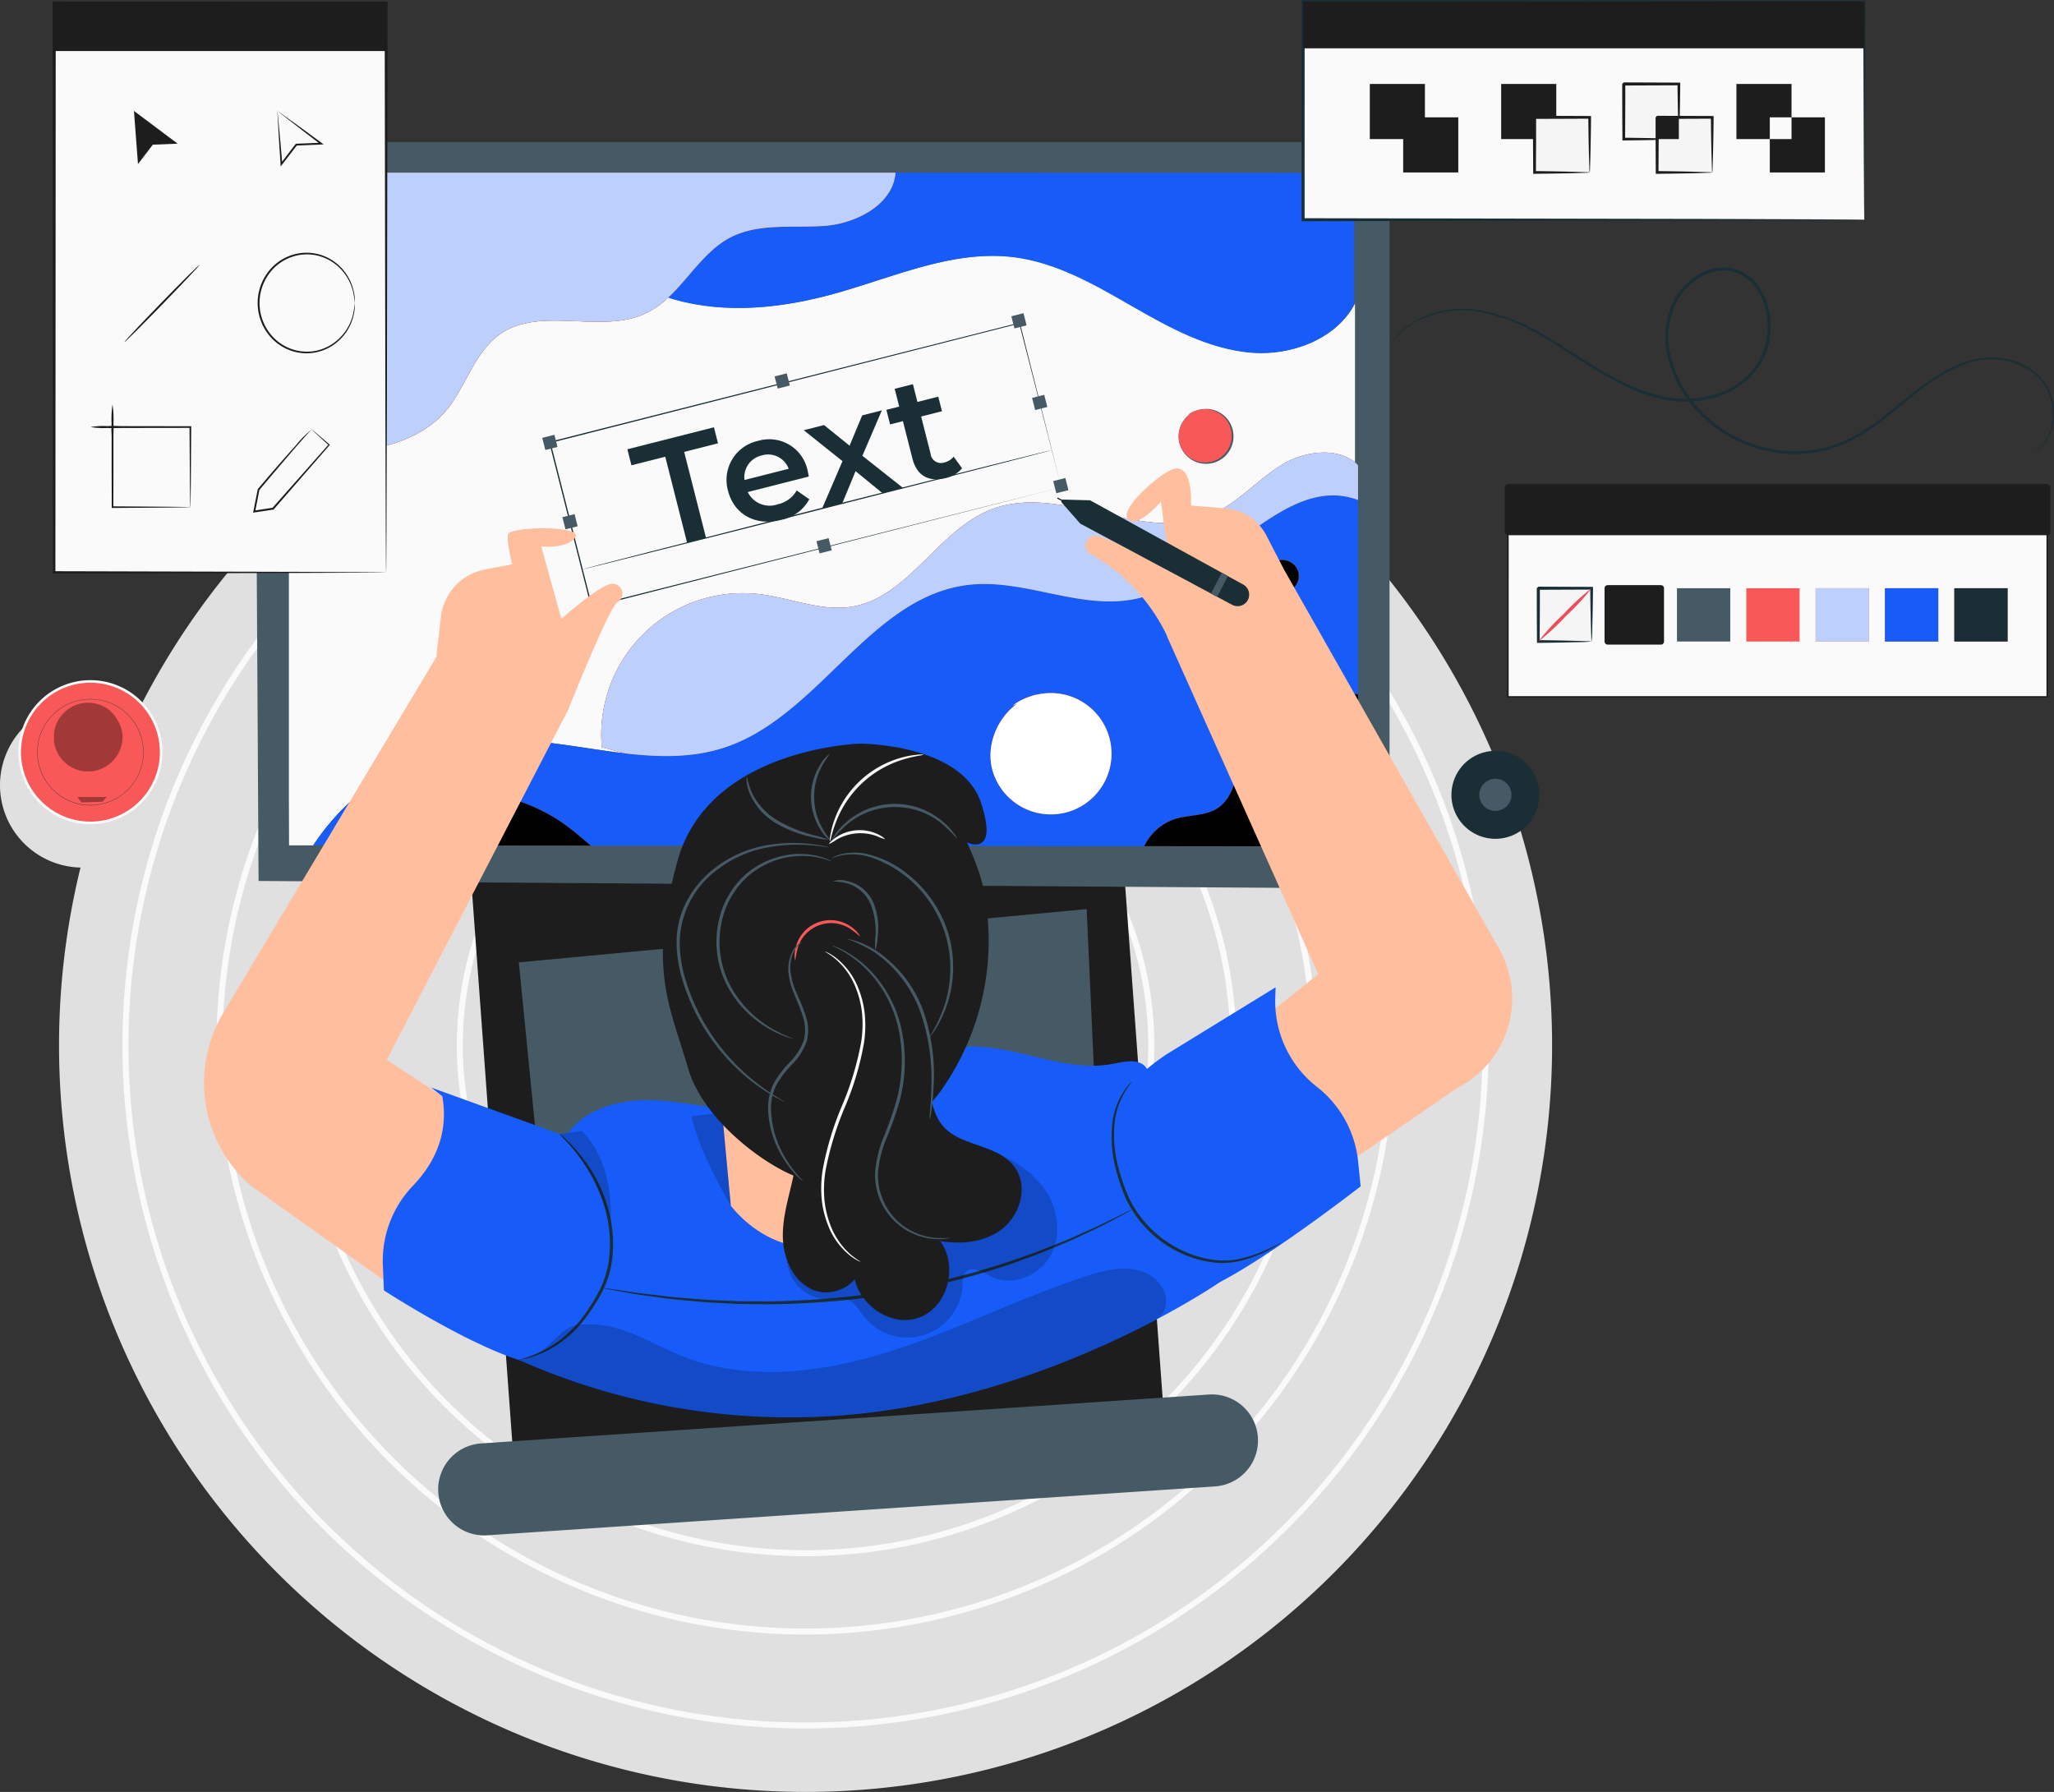 <svg id="Group_14975" data-name="Group 14975" xmlns="http://www.w3.org/2000/svg" xmlns:xlink="http://www.w3.org/1999/xlink" width="332.344" height="289.925" viewBox="0 0 332.344 289.925">
  <rect x="0" y="0" width="332.344" height="289.925" fill="#333333" stroke="none"/>
  <defs>
    <clipPath id="clip-path">
      <rect id="Rectangle_16107" data-name="Rectangle 16107" width="332.344" height="289.925" fill="none"/>
    </clipPath>
    <clipPath id="clip-path-3">
      <rect id="Rectangle_16070" data-name="Rectangle 16070" width="95.907" height="24.19" fill="none"/>
    </clipPath>
    <clipPath id="clip-path-4">
      <rect id="Rectangle_16072" data-name="Rectangle 16072" width="104.656" height="24.103" fill="none"/>
    </clipPath>
    <clipPath id="clip-path-5">
      <rect id="Rectangle_16073" data-name="Rectangle 16073" width="8.395" height="14.751" fill="none"/>
    </clipPath>
    <clipPath id="clip-path-6">
      <rect id="Rectangle_16074" data-name="Rectangle 16074" width="6.381" height="14.963" fill="none"/>
    </clipPath>
    <clipPath id="clip-path-7">
      <rect id="Rectangle_16075" data-name="Rectangle 16075" width="43.721" height="42.613" fill="none"/>
    </clipPath>
    <clipPath id="clip-path-8">
      <rect id="Rectangle_16104" data-name="Rectangle 16104" width="11.098" height="11.106" fill="none"/>
    </clipPath>
    <clipPath id="clip-path-9">
      <rect id="Rectangle_16105" data-name="Rectangle 16105" width="4.722" height="0.875" fill="none"/>
    </clipPath>
  </defs>
  <g id="Group_14974" data-name="Group 14974" clip-path="url(#clip-path)">
    <g id="Group_14973" data-name="Group 14973">
      <g id="Group_14972" data-name="Group 14972" clip-path="url(#clip-path)">
        <path id="Path_15566" data-name="Path 15566" d="M251.431,170.639A120.791,120.791,0,1,1,130.64,49.847,120.792,120.792,0,0,1,251.431,170.639" transform="translate(-0.297 -1.505)" fill="#e0e0e0"/>
        <path id="Path_15567" data-name="Path 15567" d="M131.434,266.754a95.323,95.323,0,1,1,95.323-95.323,95.431,95.431,0,0,1-95.323,95.323m0-189.675a94.353,94.353,0,1,0,94.353,94.353,94.46,94.46,0,0,0-94.353-94.353" transform="translate(-1.09 -2.298)" fill="#fafafa"/>
        <path id="Path_15568" data-name="Path 15568" d="M130.96,281.485A110.526,110.526,0,1,1,241.486,170.959,110.652,110.652,0,0,1,130.96,281.485m0-220.083A109.556,109.556,0,1,0,240.517,170.959,109.681,109.681,0,0,0,130.96,61.4" transform="translate(-0.617 -1.825)" fill="#fafafa"/>
        <path id="Path_15569" data-name="Path 15569" d="M131.828,254.476a82.65,82.65,0,1,1,82.65-82.649,82.742,82.742,0,0,1-82.65,82.649m0-164.329a81.68,81.68,0,1,0,81.68,81.68,81.772,81.772,0,0,0-81.68-81.68" transform="translate(-1.485 -2.692)" fill="#fafafa"/>
        <path id="Path_15570" data-name="Path 15570" d="M132.231,241.929a69.7,69.7,0,1,1,69.7-69.7,69.779,69.779,0,0,1-69.7,69.7m0-138.431a68.73,68.73,0,1,0,68.73,68.73,68.808,68.808,0,0,0-68.73-68.73" transform="translate(-1.888 -3.095)" fill="#fafafa"/>
        <path id="Path_15571" data-name="Path 15571" d="M132.644,229.068a56.425,56.425,0,1,1,56.425-56.424,56.489,56.489,0,0,1-56.425,56.424m0-111.881A55.456,55.456,0,1,0,188.1,172.643a55.519,55.519,0,0,0-55.456-55.457" transform="translate(-2.301 -3.509)" fill="#fafafa"/>
        <path id="Path_15572" data-name="Path 15572" d="M133.016,217.491a44.476,44.476,0,1,1,44.475-44.476,44.527,44.527,0,0,1-44.475,44.476m0-87.983a43.507,43.507,0,1,0,43.506,43.507,43.556,43.556,0,0,0-43.506-43.507" transform="translate(-2.673 -3.881)" fill="#fafafa"/>
        <rect id="Rectangle_16061" data-name="Rectangle 16061" width="105.469" height="115.831" transform="translate(75.372 130.569) rotate(-4.184)" fill="#1d1d1e"/>
        <path id="Path_15573" data-name="Path 15573" d="M179.984,185.815l-1.545-34.15-91.876,8.619,3.506,35.478Z" transform="translate(-2.613 -4.579)" fill="#455a64"/>
        <path id="Path_15574" data-name="Path 15574" d="M198.806,247.516l-117.75,7.912a7.449,7.449,0,0,1-1-14.865l117.749-7.912a7.449,7.449,0,0,1,1,14.865" transform="translate(-2.207 -7.023)" fill="#455a64"/>
        <path id="Path_15575" data-name="Path 15575" d="M43.119,143.252l-.7-119.545H226.112v120.78Z" transform="translate(-1.281 -0.716)" fill="#455a64"/>
        <path id="Path_15576" data-name="Path 15576" d="M81.2,121.066c7.11-.37,14.341,1.3,21.442,2.122l-3.809-1.011a22.9,22.9,0,0,1,25.476-24.761c5.054.591,10.022,2.861,15.04,2.016,9.2-1.549,13.925-12.5,22.657-15.777,11.162-4.193,24.166,5.607,35.173,1.021,4.459-1.858,7.7-5.795,11.843-8.282,3.548-2.131,8.686-2.748,11.676-.3V50.41c-2.943,5.689-10.183,8.452-16.7,7.912-6.923-.573-13.22-4.039-19.232-7.495s-12.2-7.053-19.087-7.938c-9.8-1.258-19.3,3.119-28.8,5.8-8.58,2.418-17.824,3.462-26.387.984-.285-.082-.566-.191-.849-.287a14.528,14.528,0,0,1-3.574,2.539c-7.288,3.533-17.015-1.2-23.671,3.412-3.988,2.765-5.376,7.948-8.3,11.817-5.4,7.14-18.417,9.2-25.9,4.2v59.063l.026,7.643,3.92,0A37.868,37.868,0,0,1,81.2,121.066m112.523-52.68a3.926,3.926,0,0,1,1.493-.715c.072-.021.136-.059.21-.077l-.08.037a4.44,4.44,0,1,1-1.191.554Z" transform="translate(-1.455 -1.288)" fill="#fafafa"/>
        <path id="Path_15577" data-name="Path 15577" d="M222.269,77.09c-2.99-2.452-8.128-1.834-11.676.3-4.142,2.488-7.384,6.423-11.843,8.281-11.007,4.587-24.011-5.214-35.173-1.02-8.732,3.28-13.459,14.228-22.657,15.777-5.017.845-9.986-1.426-15.04-2.017A22.906,22.906,0,0,0,100.4,123.168l3.81,1.011c5.537.638,11,.755,16.254-1.022,15.152-5.123,23.4-24.414,39.291-26.249,8.809-1.017,17.607,3.884,26.349,2.394,7.093-1.207,12.74-6.351,18.6-10.526,5.761-4.1,11.514-8.009,18.055-5.61V77.55a6,6,0,0,0-.5-.461" transform="translate(-3.029 -2.279)" fill="#e8505b"/>
        <path id="Path_15578" data-name="Path 15578" d="M203.258,88.993c-5.861,4.174-11.508,9.318-18.6,10.526-8.742,1.489-17.539-3.413-26.349-2.4-15.889,1.835-24.139,21.126-39.291,26.249-5.258,1.779-10.716,1.66-16.254,1.023-7.1-.818-14.333-2.491-21.442-2.122a37.868,37.868,0,0,0-29.064,16.992l3.856,0a28.815,28.815,0,0,1,13.962-7.833,28.243,28.243,0,0,1,22.783,4.391c1.49,1.064,2.892,2.284,4.3,3.485l28.915.03c1.278-.723,2.559-1.439,3.867-2.1,5.237-2.66,11.218-4.5,16.964-3.287a14.812,14.812,0,0,1,8.856,5.42l30.961.032a8.507,8.507,0,0,1,5-4.4c2.335-.713,5.03-.443,7.026-1.848,2.326-1.637,2.76-4.819,3.709-7.5a17.256,17.256,0,0,1,18.855-10.792V83.382c-6.541-2.4-12.294,1.506-18.055,5.61m-27.366,44.174A10.216,10.216,0,0,1,162.35,127.7c-1.469-4.072.382-8.906,3.847-11.391l-.77.357a8.843,8.843,0,0,1,2.865-1.493,8.464,8.464,0,0,1,1.008-.307l-.173.08a9.761,9.761,0,0,1,6.765,18.216m34.347-35.12a2.6,2.6,0,0,1-2.541-4.542l-.263.122a2.392,2.392,0,0,1,.911-.435c.044-.013.082-.036.127-.047l-.048.022a2.615,2.615,0,0,1,1.815,4.879" transform="translate(-1.578 -2.495)" fill="#175cf9"/>
        <path id="Path_15579" data-name="Path 15579" d="M206.644,126.648c-.948,2.681-1.384,5.863-3.709,7.5-2,1.406-4.692,1.137-7.026,1.849a8.5,8.5,0,0,0-5,4.4l34.591.037V115.855a17.256,17.256,0,0,0-18.855,10.793" transform="translate(-5.764 -3.49)" fill="#e8505b"/>
        <path id="Path_15580" data-name="Path 15580" d="M70.194,132.932a28.815,28.815,0,0,0-13.962,7.833l41.047.043c-1.409-1.2-2.812-2.421-4.3-3.485a28.247,28.247,0,0,0-22.783-4.391" transform="translate(-1.698 -3.99)" fill="#e8505b"/>
        <path id="Path_15581" data-name="Path 15581" d="M149.2,135.539c-5.746-1.218-11.727.627-16.964,3.287-1.307.664-2.588,1.38-3.867,2.1l29.687.031a14.812,14.812,0,0,0-8.856-5.42" transform="translate(-3.876 -4.08)" fill="#e8505b"/>
        <path id="Path_15582" data-name="Path 15582" d="M136.709,37.449c-5.168.383-10.692-.506-15.287,1.889-4.115,2.145-6.617,6.509-9.985,9.66.283.1.563.206.849.287,8.563,2.479,17.807,1.434,26.387-.983,9.5-2.679,19.006-7.054,28.8-5.8,6.89.884,13.075,4.481,19.087,7.937s12.31,6.922,19.232,7.5c6.522.54,13.762-2.224,16.7-7.913V28.85l-74.243-.034c-.367,5.112-6.412,8.252-11.549,8.633" transform="translate(-3.364 -0.87)" fill="#175cf9"/>
        <path id="Path_15583" data-name="Path 15583" d="M196.85,74.009a4.313,4.313,0,1,0,2.975-5.6l.079-.037c-.073.017-.138.055-.208.078a3.9,3.9,0,0,0-1.493.714l.431-.2a4.5,4.5,0,0,0-1.783,5.05" transform="translate(-5.936 -2.062)" fill="#f95858"/>
        <path id="Path_15584" data-name="Path 15584" d="M172.537,115.949l.173-.08a8.463,8.463,0,0,0-1.008.307,8.826,8.826,0,0,0-2.865,1.493l.77-.358c-3.465,2.486-5.316,7.319-3.847,11.391a9.815,9.815,0,1,0,6.777-12.754" transform="translate(-4.989 -3.494)" fill="#e8505b"/>
        <path id="Path_15585" data-name="Path 15585" d="M172.537,115.949l.173-.08a8.463,8.463,0,0,0-1.008.307,8.826,8.826,0,0,0-2.865,1.493l.77-.358c-3.465,2.486-5.316,7.319-3.847,11.391a9.815,9.815,0,1,0,6.777-12.754" transform="translate(-4.989 -3.494)" fill="#fff"/>
        <path id="Path_15586" data-name="Path 15586" d="M216.1,94.6a2.759,2.759,0,0,0-2.872-1.11l.048-.023c-.045.011-.083.035-.127.048a2.385,2.385,0,0,0-.911.435l.263-.122a2.607,2.607,0,1,0,3.6.773" transform="translate(-6.379 -2.821)" fill="#e8505b"/>
        <path id="Path_15587" data-name="Path 15587" d="M74.072,66.732c2.928-3.87,4.315-9.052,8.3-11.817,6.656-4.614,16.383.121,23.672-3.411a14.533,14.533,0,0,0,3.573-2.54c3.368-3.152,5.87-7.516,9.985-9.66,4.595-2.4,10.119-1.506,15.287-1.889,5.136-.381,11.078-3.487,11.446-8.6,0-.033,0,.032,0,0H47.83l.144,41.991c.065.045.137.08.2.123,7.48,5,20.494,2.942,25.9-4.2" transform="translate(-1.444 -0.87)" fill="#e8505b"/>
        <path id="Path_15588" data-name="Path 15588" d="M222.269,77.09c-2.99-2.452-8.128-1.834-11.676.3-4.142,2.488-7.384,6.423-11.843,8.281-11.007,4.587-24.011-5.214-35.173-1.02-8.732,3.28-13.459,14.228-22.657,15.777-5.017.845-9.986-1.426-15.04-2.017A22.906,22.906,0,0,0,100.4,123.168l3.81,1.011c5.537.638,11,.755,16.254-1.022,15.152-5.123,23.4-24.414,39.291-26.249,8.809-1.017,17.607,3.884,26.349,2.394,7.093-1.207,12.74-6.351,18.6-10.526,5.761-4.1,11.514-8.009,18.055-5.61V77.55a6,6,0,0,0-.5-.461" transform="translate(-3.029 -2.279)" fill="#bdd0fb"/>
        <path id="Path_15589" data-name="Path 15589" d="M118.776,28.815H47.83l.144,41.993c.065.044.138.078.2.123,7.48,5,20.494,2.941,25.9-4.2,2.928-3.869,4.316-9.052,8.3-11.815,6.656-4.616,16.384.119,23.672-3.413a14.505,14.505,0,0,0,3.574-2.54c3.367-3.152,5.869-7.515,9.984-9.66,4.595-2.4,10.119-1.505,15.287-1.889,5.136-.38,11.079-3.486,11.446-8.6" transform="translate(-1.444 -0.87)" fill="#bdd0fb"/>
        <path id="Path_15590" data-name="Path 15590" d="M174.48,80.465c-.318-1.238-2.608-10.161-6.813-26.547l.082.048L91.767,73.3h0l.073-.122,6.744,26.564-.118-.071L174.48,80.465l-75.972,19.4-.094.024-.024-.1c-2.123-8.353-4.4-17.314-6.751-26.562l-.025-.1.1-.025h0l76-19.27.066-.016.016.066c4.125,16.406,6.371,25.34,6.682,26.58" transform="translate(-2.766 -1.625)" fill="#1a2e35"/>
        <rect id="Rectangle_16062" data-name="Rectangle 16062" width="2.03" height="2.03" transform="matrix(0.969, -0.246, 0.246, 0.969, 170.413, 77.837)" fill="#455a64"/>
        <rect id="Rectangle_16063" data-name="Rectangle 16063" width="2.03" height="2.03" transform="translate(94.486 97.41) rotate(-14.249)" fill="#455a64"/>
        <rect id="Rectangle_16064" data-name="Rectangle 16064" width="2.03" height="2.03" transform="matrix(0.969, -0.246, 0.246, 0.969, 163.639, 51.172)" fill="#455a64"/>
        <rect id="Rectangle_16065" data-name="Rectangle 16065" width="2.03" height="2.03" transform="matrix(0.969, -0.246, 0.246, 0.969, 125.333, 60.902)" fill="#455a64"/>
        <rect id="Rectangle_16066" data-name="Rectangle 16066" width="2.03" height="2.029" transform="matrix(0.969, -0.246, 0.246, 0.969, 132.106, 87.567)" fill="#455a64"/>
        <rect id="Rectangle_16067" data-name="Rectangle 16067" width="2.03" height="2.03" transform="matrix(0.969, -0.246, 0.246, 0.969, 90.998, 83.681)" fill="#455a64"/>
        <rect id="Rectangle_16068" data-name="Rectangle 16068" width="2.03" height="2.03" transform="matrix(0.969, -0.246, 0.246, 0.969, 166.994, 64.377)" fill="#455a64"/>
        <rect id="Rectangle_16069" data-name="Rectangle 16069" width="2.03" height="2.03" transform="matrix(0.969, -0.246, 0.246, 0.969, 87.738, 70.846)" fill="#455a64"/>
        <path id="Path_15591" data-name="Path 15591" d="M110.8,76.044l-5.47,1.39-.659-2.593,14.006-3.557.658,2.593-5.471,1.389,3.533,13.912-3.065.779Z" transform="translate(-3.16 -2.152)" fill="#1a2e35"/>
        <path id="Path_15592" data-name="Path 15592" d="M134.529,79.316l-9.879,2.509a3.932,3.932,0,0,0,4.846,1.981,4.646,4.646,0,0,0,3.07-2.236l2.04,1.415a6.578,6.578,0,0,1-4.547,3.339c-4.221,1.073-7.645-.944-8.6-4.694a6.459,6.459,0,0,1,4.872-8.089,6.334,6.334,0,0,1,8.019,4.89c.059.236.126.6.175.885m-10.4.558,7.145-1.815a3.536,3.536,0,0,0-4.339-2.161,3.59,3.59,0,0,0-2.806,3.975" transform="translate(-3.66 -2.213)" fill="#1a2e35"/>
        <path id="Path_15593" data-name="Path 15593" d="M146.82,81.843,142.481,78.3l-2.146,5.188-3.253.827,3.282-7.636L134.1,71.672l3.278-.833,4.135,3.342,2.041-4.91,3.184-.809-3.153,7.351L150.146,81Z" transform="translate(-4.048 -2.067)" fill="#1a2e35"/>
        <path id="Path_15594" data-name="Path 15594" d="M160.129,77.708a4.763,4.763,0,0,1-2.614,1.568c-2.758.7-4.71-.36-5.416-3.142l-1.539-6.06-2.075.528-.6-2.358,2.076-.527-.731-2.876,2.947-.749.731,2.875,3.371-.855.6,2.357-3.371.856,1.521,5.989a1.686,1.686,0,0,0,2.224,1.444,2.739,2.739,0,0,0,1.52-.938Z" transform="translate(-4.465 -1.935)" fill="#1a2e35"/>
        <path id="Path_15595" data-name="Path 15595" d="M173.118,75.09c.014.054-16.989,4.419-37.971,9.749s-38.011,9.608-38.025,9.554,16.985-4.418,37.976-9.749,38.007-9.608,38.02-9.554" transform="translate(-2.932 -2.267)" fill="#1a2e35"/>
        <path id="Path_15596" data-name="Path 15596" d="M335.737,74.811a7.256,7.256,0,0,0,1.523-1.189,7.68,7.68,0,0,0,1.88-5.086,8.7,8.7,0,0,0-.762-3.884,8.341,8.341,0,0,0-3.1-3.5,11.946,11.946,0,0,0-11.113-.565c-4.035,1.61-7.64,4.812-11.611,8.014a34.615,34.615,0,0,1-6.654,4.356,20.506,20.506,0,0,1-8.224,1.856,21.716,21.716,0,0,1-16.216-7.089,19.424,19.424,0,0,1-4.542-8.413,13.041,13.041,0,0,1,1.113-9.7,10.826,10.826,0,0,1,3.453-3.636,8.07,8.07,0,0,1,4.76-1.372,7.02,7.02,0,0,1,4.44,2.03,9.67,9.67,0,0,1,2.351,4.19,12.033,12.033,0,0,1-.977,9.107,12.715,12.715,0,0,1-6.879,5.5,16.937,16.937,0,0,1-8.4.636,27.431,27.431,0,0,1-7.516-2.608c-4.595-2.313-8.439-5.165-12.187-7.341a31.37,31.37,0,0,0-10.767-4.328,16.364,16.364,0,0,0-8.642.869,12.755,12.755,0,0,0-4.592,3.062l-.564.625c-.144.188-.267.348-.37.483-.2.26-.313.386-.313.386s.084-.145.272-.416l.352-.5.55-.645a12.573,12.573,0,0,1,4.593-3.175,16.469,16.469,0,0,1,8.76-.965,31.469,31.469,0,0,1,10.9,4.3c3.778,2.168,7.634,5,12.191,7.276a27.12,27.12,0,0,0,7.406,2.545,16.511,16.511,0,0,0,8.171-.638,12.244,12.244,0,0,0,6.615-5.3,11.549,11.549,0,0,0,.918-8.727,9.181,9.181,0,0,0-2.228-3.973,6.52,6.52,0,0,0-4.115-1.881,7.573,7.573,0,0,0-4.458,1.295,10.332,10.332,0,0,0-3.292,3.468,12.55,12.55,0,0,0-1.06,9.328,18.955,18.955,0,0,0,4.419,8.2,21.265,21.265,0,0,0,15.845,6.955,20.078,20.078,0,0,0,8.041-1.793,34.308,34.308,0,0,0,6.582-4.283c3.965-3.171,7.617-6.4,11.738-8.017,4.056-1.717,8.489-1.318,11.4.661a8.583,8.583,0,0,1,3.163,3.635,8.873,8.873,0,0,1,.738,3.991,7.708,7.708,0,0,1-2,5.15,3.733,3.733,0,0,1-.639.56,2.445,2.445,0,0,1-.514.336c-.291.156-.444.223-.444.223" transform="translate(-6.999 -1.346)" fill="#1a2e35"/>
        <path id="Path_15597" data-name="Path 15597" d="M206.644,126.648c-.948,2.681-1.384,5.863-3.709,7.5-2,1.406-4.692,1.137-7.026,1.849a8.5,8.5,0,0,0-5,4.4l34.591.037V115.855a17.256,17.256,0,0,0-18.855,10.793" transform="translate(-5.764 -3.49)"/>
        <path id="Path_15598" data-name="Path 15598" d="M216.1,94.6a2.759,2.759,0,0,0-2.872-1.11l.048-.023c-.045.011-.083.035-.127.048a2.385,2.385,0,0,0-.911.435l.263-.122a2.607,2.607,0,1,0,3.6.773" transform="translate(-6.379 -2.821)"/>
        <path id="Path_15599" data-name="Path 15599" d="M70.194,132.932a28.815,28.815,0,0,0-13.962,7.833l41.047.043c-1.409-1.2-2.812-2.421-4.3-3.485a28.247,28.247,0,0,0-22.783-4.391" transform="translate(-1.698 -3.99)"/>
        <path id="Path_15600" data-name="Path 15600" d="M149.2,135.539c-5.746-1.218-11.727.627-16.964,3.287-1.307.664-2.588,1.38-3.867,2.1l29.687.031a14.812,14.812,0,0,0-8.856-5.42" transform="translate(-3.876 -4.08)"/>
        <path id="Path_15601" data-name="Path 15601" d="M94.109,189.569c2.666-4.785,8.816-6.465,14.29-6.276s10.873,1.764,16.344,1.508c12.507-.586,23.344-10.562,35.86-10.2,7.514.216,14.851,4.2,22.238,2.811,1.785-.337,3.9-.9,5.209.363a3.3,3.3,0,0,1,.114,4.112,8.883,8.883,0,0,1-3.53,2.664c-19.1,9.649-41.213,10.591-62.446,13.258-5.434.682-10.96,1.488-16.354.538s-10.746-4.005-12.917-9.034" transform="translate(-2.805 -5.271)" fill="#175cf9"/>
        <g id="Group_14953" data-name="Group 14953" transform="translate(90.112 169.318)" opacity="0.5">
          <g id="Group_14952" data-name="Group 14952">
            <g id="Group_14951" data-name="Group 14951" clip-path="url(#clip-path-3)">
              <path id="Path_15602" data-name="Path 15602" d="M94.109,189.569c2.666-4.785,8.816-6.465,14.29-6.276s10.873,1.764,16.344,1.508c12.507-.586,23.344-10.562,35.86-10.2,7.514.216,14.851,4.2,22.238,2.811,1.785-.337,3.9-.9,5.209.363a3.3,3.3,0,0,1,.114,4.112,8.883,8.883,0,0,1-3.53,2.664c-19.1,9.649-41.213,10.591-62.446,13.258-5.434.682-10.96,1.488-16.354.538s-10.746-4.005-12.917-9.034" transform="translate(-92.917 -174.589)" fill="#175cf9"/>
            </g>
          </g>
        </g>
        <path id="Path_15603" data-name="Path 15603" d="M247.843,155.557l-34.63-61.074-2.823-5.458a8.217,8.217,0,0,0-6.62-4.414l-5.591-.462s.412-6.478-2.613-5.966c-1.949.331-9,6.39-7.631,8.173s5.376-2.818,5.376-2.818l1.526,11.331s-10.62-6.18-12.332-5.818a1.6,1.6,0,0,0-.43,3.046,29.891,29.891,0,0,1,12.192,13.08l-.029.017,24.531,54.784-8.385,6.7,9.955,26.039,20.977-14.355a16.265,16.265,0,0,0,6.527-22.8" transform="translate(-5.469 -2.36)" fill="#ffbe9d"/>
        <rect id="Rectangle_16071" data-name="Rectangle 16071" width="0.203" height="1.14" transform="matrix(0.462, -0.887, 0.887, 0.462, 171.04, 80.671)" fill="#1a2e35"/>
        <path id="Path_15604" data-name="Path 15604" d="M177.378,83.343l4.353.12L206.5,97.09a1.868,1.868,0,0,1-1.781,3.284L180.135,87.236l-2.988-3.4a.3.3,0,0,1,.232-.494" transform="translate(-5.346 -2.516)" fill="#1a2e35"/>
        <path id="Path_15605" data-name="Path 15605" d="M204.778,96.093l-1.756,3.371-1-.523,1.767-3.392Z" transform="translate(-6.099 -2.885)" fill="#455a64"/>
        <path id="Path_15606" data-name="Path 15606" d="M100.164,97.113c-1.741-.176-8.308,5.679-8.308,5.679L88.608,91.086s4.353.392,5.522-1.527-10.635-1.735-10.9-.435.681,4.834.681,4.834l-4.473.862a8.781,8.781,0,0,0-7.06,7.6l-.73,6.25.125.051-34.6,57.8a22.071,22.071,0,0,0,4.472,28.005L76.3,219.16l12.935-28.2L63.611,174.128l29.353-56.636s6.611-16.576,7.954-17.4a1.592,1.592,0,0,0-.755-2.982" transform="translate(-1.027 -2.661)" fill="#ffbe9d"/>
        <path id="Path_15607" data-name="Path 15607" d="M222.084,196.921l-.408-4.026a17.563,17.563,0,0,0-6.663-12.075,17.562,17.562,0,0,1-6.743-14.433l.054-1.671L190.607,175.6a37.965,37.965,0,0,0-5.276,4.294l-.038-.085s-37.86.624-92.778,8.653L71.7,180.935l1.794,1.409c.985,5.528-.852,10.415-4.741,14.466a17.566,17.566,0,0,0-4.877,12.9l.17,4.042s12.419,8.1,21.466,11.145c.112.037.223.065.334.1a108.088,108.088,0,0,0,48.271,9.219c33.816-1.379,61.608-19.382,65.257-21.841,8.565-4.437,22.707-15.454,22.707-15.454" transform="translate(-1.928 -4.973)" fill="#175cf9"/>
        <path id="Path_15608" data-name="Path 15608" d="M93.2,189.2a1.669,1.669,0,0,1,.371.289c.235.2.563.51.981.917a26.737,26.737,0,0,1,3.172,3.8,23.033,23.033,0,0,1,3.157,6.633,20.987,20.987,0,0,1,.747,8.958,15.966,15.966,0,0,1-1.364,4.491,28.351,28.351,0,0,1-2.234,3.738,19.515,19.515,0,0,1-5.174,5.213,16.846,16.846,0,0,1-4.481,2.11,12.957,12.957,0,0,1-1.3.341,1.635,1.635,0,0,1-.465.073c-.013-.048.615-.2,1.7-.6a18.336,18.336,0,0,0,4.341-2.219,19.76,19.76,0,0,0,4.994-5.184,28.741,28.741,0,0,0,2.169-3.683,15.706,15.706,0,0,0,1.311-4.355,20.94,20.94,0,0,0-.7-8.754,23.512,23.512,0,0,0-3.005-6.563,31.184,31.184,0,0,0-3.017-3.863A16.872,16.872,0,0,1,93.2,189.2" transform="translate(-2.615 -5.712)" fill="#1a2e35"/>
        <g id="Group_14956" data-name="Group 14956" transform="translate(84.024 205.261)" opacity="0.2">
          <g id="Group_14955" data-name="Group 14955">
            <g id="Group_14954" data-name="Group 14954" clip-path="url(#clip-path-4)">
              <path id="Path_15609" data-name="Path 15609" d="M189.817,219.785c2.739-1.959,1.378-5.94-1.667-7.377s-6.637-.568-9.839.476c-10.332,3.374-20.093,8.325-30.412,11.74s-21.6,5.249-32.031,2.188c-7.262-2.132-12.151-6.905-19.671-6.051-3.42.389-4.5,4.739-9.558,5.794a110.936,110.936,0,0,0,22.739,7.142,105.538,105.538,0,0,0,28.372,1.774,126.407,126.407,0,0,0,28.671-5.758,143.309,143.309,0,0,0,23.4-9.928" transform="translate(-86.64 -211.65)"/>
            </g>
          </g>
        </g>
        <g id="Group_14959" data-name="Group 14959" transform="translate(90.439 182.979)" opacity="0.2">
          <g id="Group_14958" data-name="Group 14958">
            <g id="Group_14957" data-name="Group 14957" clip-path="url(#clip-path-5)">
              <path id="Path_15610" data-name="Path 15610" d="M101.6,203.426s.9-9.191-4.642-14.752l-3.7.556s4.867,3.506,8.341,14.2" transform="translate(-93.255 -188.675)"/>
            </g>
          </g>
        </g>
        <path id="Path_15611" data-name="Path 15611" d="M120,178.683c-.19.5,1.875,21.756,1.875,21.756s10.776,15.038,27.719.4l2.044-23.171Z" transform="translate(-3.623 -5.364)" fill="#ffbe9d"/>
        <g id="Group_14962" data-name="Group 14962" transform="translate(111.871 180.111)" opacity="0.2">
          <g id="Group_14961" data-name="Group 14961">
            <g id="Group_14960" data-name="Group 14960" clip-path="url(#clip-path-6)">
              <path id="Path_15612" data-name="Path 15612" d="M121.735,200.681s-4.995-8.292-6.382-14.462l4.107-.5,1,1.152Z" transform="translate(-115.354 -185.718)"/>
            </g>
          </g>
        </g>
        <path id="Path_15613" data-name="Path 15613" d="M212.858,206.538a1.861,1.861,0,0,1-.412.292c-.28.176-.7.425-1.252.721a19.709,19.709,0,0,1-4.964,1.914,12.654,12.654,0,0,1-3.689.3,17.453,17.453,0,0,1-4.154-.874,18.454,18.454,0,0,1-7.97-5.421,17.675,17.675,0,0,1-2.71-4.246,30.169,30.169,0,0,1-1.51-4.426,20.157,20.157,0,0,1-.591-7.865,11.9,11.9,0,0,1,1.867-4.974,7.938,7.938,0,0,1,.891-1.141c.221-.246.343-.369.356-.358a1.916,1.916,0,0,1-.277.423,10.231,10.231,0,0,0-.8,1.182,12.307,12.307,0,0,0-1.679,4.917,20.335,20.335,0,0,0,.687,7.7,30.485,30.485,0,0,0,1.511,4.341,17.407,17.407,0,0,0,2.642,4.121c4.425,5.156,11.085,7.014,15.356,5.977a21.537,21.537,0,0,0,4.95-1.741c1.125-.539,1.733-.872,1.752-.837" transform="translate(-5.599 -5.448)" fill="#1a2e35"/>
        <path id="Path_15614" data-name="Path 15614" d="M186.155,201.817a.778.778,0,0,1-.19.127l-.583.328-2.266,1.218c-.984.53-2.192,1.172-3.64,1.825s-3.054,1.489-4.917,2.217c-1.847.766-3.864,1.621-6.09,2.379-2.2.838-4.6,1.562-7.134,2.336a129.818,129.818,0,0,1-16.8,3.633,134.7,134.7,0,0,1-17.152,1.236l-3.864-.036c-1.253,0-2.466-.107-3.641-.153-2.35-.083-4.529-.307-6.519-.494-1.994-.15-3.779-.455-5.353-.649s-2.922-.433-4.022-.635l-2.529-.466-.656-.134a.777.777,0,0,1-.22-.063.843.843,0,0,1,.23.013l.663.083,2.544.372c1.1.173,2.45.385,4.027.549s3.359.446,5.35.574c1.987.163,4.161.366,6.505.431,1.172.037,2.381.134,3.63.127l3.85.015a139.313,139.313,0,0,0,17.085-1.27,134.114,134.114,0,0,0,16.747-3.58c2.522-.758,4.925-1.465,7.122-2.284,2.226-.738,4.244-1.571,6.093-2.314,1.867-.705,3.482-1.513,4.935-2.143s2.674-1.241,3.67-1.745l2.307-1.133.606-.283a.809.809,0,0,1,.215-.081" transform="translate(-3.036 -6.093)" fill="#1a2e35"/>
        <g id="Group_14965" data-name="Group 14965" transform="translate(127.343 173.758)" opacity="0.2">
          <g id="Group_14964" data-name="Group 14964">
            <g id="Group_14963" data-name="Group 14963" clip-path="url(#clip-path-7)">
              <path id="Path_15615" data-name="Path 15615" d="M131.75,206.435a6.773,6.773,0,0,0,6.442,9.219,7.816,7.816,0,0,1,2.994.11c1.136.442,1.764,1.621,2.513,2.583a8.965,8.965,0,0,0,16.034-5.113,3.161,3.161,0,0,1,.459-1.983c.973-1.124,2.718-.033,4.036.654,3.347,1.745,7.846,0,9.691-3.288s1.265-7.6-.857-10.715a16.889,16.889,0,0,0-9.172-6.261c-2.316-.709-4.846-1.132-6.658-2.738-2.613-2.317-2.851-6.244-2.9-9.735" transform="translate(-131.307 -179.167)"/>
            </g>
          </g>
        </g>
        <path id="Path_15616" data-name="Path 15616" d="M158.718,138.829c2.371,5.194,3.6,8.2,3.967,13.736a41.467,41.467,0,0,1-7.13,26.856h0c-4.037,6.149-16.118,13.816-19.695,14.849s-17.809-7.824-20.686-17.789S108.6,160.469,113.5,143.06c5.02-17.844,29.06-18.482,29.06-18.482s16.145.012,19.1,9.366-2.94,4.885-2.94,4.885" transform="translate(-3.355 -3.761)" fill="#1d1d1e"/>
        <path id="Path_15617" data-name="Path 15617" d="M158.718,138.829c2.371,5.194,3.6,8.2,3.967,13.736a41.467,41.467,0,0,1-7.13,26.856h0c-4.037,6.149-16.118,13.816-19.695,14.849s-17.809-7.824-20.686-17.789S108.6,160.469,113.5,143.06c5.02-17.844,29.06-18.482,29.06-18.482s16.145.012,19.1,9.366S158.718,138.829,158.718,138.829Z" transform="translate(-3.355 -3.761)" fill="none" stroke="#1d1d1e" stroke-linecap="round" stroke-linejoin="round" stroke-width="1"/>
        <path id="Path_15618" data-name="Path 15618" d="M133.655,159.738a11.526,11.526,0,0,0-8.373,17.992c1.993,2.9,5.277,4.848,6.822,8.014,1.416,2.9,1.12,6.337.443,9.493s-1.706,6.289-1.659,9.518,1.457,6.7,4.379,8.076,7.191-.557,7.2-3.786c-.979,5.113,4.918,10.13,9.808,8.345s6.167-9.422,2.125-12.7c3.575.842,7.582.837,10.646-1.189s4.616-6.538,2.53-9.561c-2.47-3.579-8.1-3.253-11.218-6.284-2.575-2.5-2.718-6.509-2.908-10.1-.273-5.16-1.043-10.456-3.677-14.9s-7.5-7.88-12.654-7.528" transform="translate(-3.722 -4.683)" fill="#1d1d1e"/>
        <path id="Path_15619" data-name="Path 15619" d="M133.655,159.738a11.526,11.526,0,0,0-8.373,17.992c1.993,2.9,5.277,4.848,6.822,8.014,1.416,2.9,1.12,6.337.443,9.493s-1.706,6.289-1.659,9.518,1.457,6.7,4.379,8.076,7.191-.557,7.2-3.786c-.979,5.113,4.918,10.13,9.808,8.345s6.167-9.422,2.125-12.7c3.575.842,7.582.837,10.646-1.189s4.616-6.538,2.53-9.561c-2.47-3.579-8.1-3.253-11.218-6.284-2.575-2.5-2.718-6.509-2.908-10.1-.273-5.16-1.043-10.456-3.677-14.9s-7.5-7.88-12.654-7.528" transform="translate(-3.722 -4.683)" fill="none" stroke="#1d1d1e" stroke-linecap="round" stroke-linejoin="round" stroke-width="1"/>
        <path id="Path_15620" data-name="Path 15620" d="M143.348,208.938a2.381,2.381,0,0,1-.515-.24,4.322,4.322,0,0,1-.592-.355,6.449,6.449,0,0,1-.758-.559,11.664,11.664,0,0,1-3.419-4.885,15.579,15.579,0,0,1-.97-4.039,19.3,19.3,0,0,1,.149-4.762,49.122,49.122,0,0,1,3.127-10.391,48.744,48.744,0,0,0,3.1-10.29,19.022,19.022,0,0,0,.149-4.654,15.413,15.413,0,0,0-.938-3.94,11.81,11.81,0,0,0-3.289-4.808c-1.066-.9-1.79-1.218-1.761-1.269a2.389,2.389,0,0,1,.52.229,4.3,4.3,0,0,1,.6.344,6.316,6.316,0,0,1,.769.544,11.581,11.581,0,0,1,3.5,4.83,15.4,15.4,0,0,1,1.022,4.027,19.093,19.093,0,0,1-.1,4.764,47.548,47.548,0,0,1-3.088,10.405,50.471,50.471,0,0,0-3.138,10.279,19.247,19.247,0,0,0-.192,4.652,15.53,15.53,0,0,0,.886,3.953,11.922,11.922,0,0,0,3.212,4.863c1.049.919,1.768,1.252,1.738,1.3" transform="translate(-4.136 -4.793)" fill="#fafafa"/>
        <path id="Path_15621" data-name="Path 15621" d="M157.982,205.03a2.629,2.629,0,0,1-.6.135,9.519,9.519,0,0,1-1.767.081,10.375,10.375,0,0,1-9.818-10.928,18.851,18.851,0,0,1,1.356-5.547,59.308,59.308,0,0,0,2.022-5.7,24.993,24.993,0,0,0,.465-11.513,19.815,19.815,0,0,0-3.976-8.514,18.065,18.065,0,0,0-4.8-4.2c-1.305-.774-2.1-1.068-2.082-1.117a2.874,2.874,0,0,1,.584.195,12.254,12.254,0,0,1,1.6.752,17.342,17.342,0,0,1,4.976,4.148,19.833,19.833,0,0,1,4.155,8.645,25.1,25.1,0,0,1-.432,11.74,57.854,57.854,0,0,1-2.046,5.745,18.639,18.639,0,0,0-1.355,5.4,10.219,10.219,0,0,0,3.557,8.335,10.463,10.463,0,0,0,5.809,2.371,19,19,0,0,0,2.356-.02" transform="translate(-4.19 -4.762)" fill="#455a64"/>
        <path id="Path_15622" data-name="Path 15622" d="M143.133,156.146a13.475,13.475,0,0,0-1.7-1.323,5.636,5.636,0,0,0-8.324,3.105,13.5,13.5,0,0,0-.422,2.115c-.03,0-.088-.2-.114-.592a5.009,5.009,0,0,1,.2-1.632,5.775,5.775,0,0,1,8.85-3.3,4.989,4.989,0,0,1,1.216,1.106c.235.309.326.5.3.522" transform="translate(-4.002 -4.635)" fill="#f95858"/>
        <path id="Path_15623" data-name="Path 15623" d="M133.767,195.829c-.012.013-.132-.08-.351-.268a12.025,12.025,0,0,1-.9-.883,16.545,16.545,0,0,1-2.643-3.821,15.615,15.615,0,0,1-1.723-6.673,9.009,9.009,0,0,1,.847-4.032,16.34,16.34,0,0,1,2.638-3.518,9.848,9.848,0,0,0,2.28-3.532,6.662,6.662,0,0,0-.13-3.848c-.722-2.425-2-4.475-2.235-6.485a6.168,6.168,0,0,1,.794-4.543,3.3,3.3,0,0,1,.929-.874,1.417,1.417,0,0,1,.4-.189,5.045,5.045,0,0,0-1.168,1.175,6.131,6.131,0,0,0-.6,4.373c.262,1.917,1.548,3.9,2.329,6.41a7.086,7.086,0,0,1,.158,4.123,10.235,10.235,0,0,1-2.375,3.724,16.23,16.23,0,0,0-2.573,3.4,8.627,8.627,0,0,0-.825,3.815,15.676,15.676,0,0,0,1.579,6.516,18.171,18.171,0,0,0,2.469,3.848c.7.831,1.135,1.25,1.106,1.281" transform="translate(-3.869 -4.745)" fill="#455a64"/>
        <path id="Path_15624" data-name="Path 15624" d="M154.7,185.881a7.852,7.852,0,0,1,.062-1.387c.067-.888.156-2.174.195-3.763a33.309,33.309,0,0,0-1.74-12.176,20.254,20.254,0,0,0-7.323-9.672,21.137,21.137,0,0,0-4.592-2.242c0-.017.126,0,.357.049a8.555,8.555,0,0,1,1,.262,14.156,14.156,0,0,1,3.432,1.633,19.848,19.848,0,0,1,7.6,9.8,31.492,31.492,0,0,1,1.622,12.363c-.084,1.6-.229,2.886-.356,3.772a6.852,6.852,0,0,1-.258,1.366" transform="translate(-4.266 -4.729)" fill="#455a64"/>
        <path id="Path_15625" data-name="Path 15625" d="M145.815,158.235a12.781,12.781,0,0,1,.034-2.279,11.882,11.882,0,0,0-.8-5.277,6,6,0,0,0-3.873-3.355,13.994,13.994,0,0,0-2.218-.3,3.872,3.872,0,0,1,2.3-.048,6.036,6.036,0,0,1,4.247,3.492,10.891,10.891,0,0,1,.7,5.508,8.606,8.606,0,0,1-.39,2.257" transform="translate(-4.195 -4.434)" fill="#455a64"/>
        <path id="Path_15626" data-name="Path 15626" d="M147.363,139.959a9.155,9.155,0,0,1-1.335-.5,7.686,7.686,0,0,0-6.481.566,9.688,9.688,0,0,1-1.227.727c-.044-.042.292-.5,1.037-1.03a6.875,6.875,0,0,1,6.806-.594c.825.391,1.236.787,1.2.834" transform="translate(-4.176 -4.181)" fill="#f5f5f5"/>
        <path id="Path_15627" data-name="Path 15627" d="M159.07,139.788a23.223,23.223,0,0,0-2.479-2.469,12.03,12.03,0,0,0-15.435.2,23.138,23.138,0,0,0-2.416,2.531,2.988,2.988,0,0,1,.461-.839,10.6,10.6,0,0,1,1.721-1.962,11.926,11.926,0,0,1,15.9-.2,10.66,10.66,0,0,1,1.771,1.918,2.965,2.965,0,0,1,.481.826" transform="translate(-4.189 -4.049)" fill="#455a64"/>
        <path id="Path_15628" data-name="Path 15628" d="M153.593,125.913c.01.091-1.248.161-3.165.737a16.848,16.848,0,0,0-11.006,10.221c-.717,1.87-.879,3.119-.969,3.1a2.7,2.7,0,0,1,.057-.883,13.716,13.716,0,0,1,.575-2.341,16.049,16.049,0,0,1,11.247-10.444,13.76,13.76,0,0,1,2.377-.4,2.709,2.709,0,0,1,.884.008" transform="translate(-4.179 -3.801)" fill="#f5f5f5"/>
        <path id="Path_15629" data-name="Path 15629" d="M138.3,125.8c.065.057-.533.692-1.19,1.9a10.354,10.354,0,0,0,.1,10.21c.68,1.2,1.289,1.82,1.226,1.879A5.142,5.142,0,0,1,136.9,138.1a9.824,9.824,0,0,1-.1-10.575,5.131,5.131,0,0,1,1.5-1.722" transform="translate(-4.085 -3.798)" fill="#455a64"/>
        <path id="Path_15630" data-name="Path 15630" d="M124.6,129.528a16.247,16.247,0,0,0,.746,2.5,10.8,10.8,0,0,0,4.123,4.574,22.651,22.651,0,0,0,5.817,2.4,16.97,16.97,0,0,1,2.531.771,11.574,11.574,0,0,1-2.62-.425,19.462,19.462,0,0,1-6-2.317,10.335,10.335,0,0,1-4.184-4.865,6.66,6.66,0,0,1-.446-1.914,1.723,1.723,0,0,1,.03-.72" transform="translate(-3.76 -3.911)" fill="#455a64"/>
        <path id="Path_15631" data-name="Path 15631" d="M131.83,172.318a1.773,1.773,0,0,1-.475-.112,12.627,12.627,0,0,1-1.322-.465,17.763,17.763,0,0,1-4.419-2.646,17.129,17.129,0,0,1-4.693-6.022,15.426,15.426,0,0,1-1.123-9.246,14.076,14.076,0,0,1,4.533-8.121,13.693,13.693,0,0,1,6.955-3.117,12.416,12.416,0,0,1,5.137.346,8.855,8.855,0,0,1,1.313.5,1.78,1.78,0,0,1,.432.228c-.022.055-.627-.245-1.8-.533a12.944,12.944,0,0,0-5.034-.182,13.553,13.553,0,0,0-6.7,3.115,13.771,13.771,0,0,0-4.341,7.861,15.155,15.155,0,0,0,1.05,8.962,17.179,17.179,0,0,0,4.5,5.939,19.226,19.226,0,0,0,4.27,2.741c1.092.508,1.734.709,1.718.757" transform="translate(-3.609 -4.301)" fill="#455a64"/>
        <path id="Path_15632" data-name="Path 15632" d="M130.341,182.5a3.3,3.3,0,0,1-.606-.277c-.392-.194-.963-.492-1.67-.928A32.27,32.27,0,0,1,122.5,177a33.048,33.048,0,0,1-8.621-14.037,21.249,21.249,0,0,1-.994-6.569,14.067,14.067,0,0,1,1.689-6.428,16.67,16.67,0,0,1,3.9-4.809,19.151,19.151,0,0,1,9.479-4.232,25.076,25.076,0,0,1,7.026-.084c.824.1,1.459.222,1.885.314a3.264,3.264,0,0,1,.645.169,3.422,3.422,0,0,1-.662-.069c-.432-.059-1.067-.146-1.889-.218a26.621,26.621,0,0,0-6.946.241,19.038,19.038,0,0,0-9.236,4.232,14.871,14.871,0,0,0-5.39,10.9,20.951,20.951,0,0,0,.962,6.413,33.273,33.273,0,0,0,2.3,5.633,33.8,33.8,0,0,0,6.1,8.292,35.187,35.187,0,0,0,5.418,4.381c1.378.91,2.2,1.323,2.171,1.372" transform="translate(-3.408 -4.246)" fill="#455a64"/>
        <path id="Path_15633" data-name="Path 15633" d="M154.555,172.148a25.71,25.71,0,0,0,2.583-5.586,19.8,19.8,0,0,0,.792-6.585,18.474,18.474,0,0,0-2.137-7.785,18.793,18.793,0,0,0-11.024-9.286,9.627,9.627,0,0,0-4.428-.224c-1.035.23-1.561.524-1.583.476a1.383,1.383,0,0,1,.37-.227,6.359,6.359,0,0,1,1.167-.441,9.334,9.334,0,0,1,4.563.071,16.631,16.631,0,0,1,6.05,3.047,19.672,19.672,0,0,1,5.331,6.348,18.545,18.545,0,0,1,2.156,8,19.455,19.455,0,0,1-.915,6.712,18.523,18.523,0,0,1-1.929,4.136,10.812,10.812,0,0,1-.71,1.017c-.174.225-.271.337-.285.327" transform="translate(-4.189 -4.294)" fill="#455a64"/>
        <rect id="Rectangle_16076" data-name="Rectangle 16076" width="90.802" height="35.299" transform="translate(210.848 0.252)" fill="#fafafa"/>
        <path id="Path_15634" data-name="Path 15634" d="M308.206,35.551s-.012-.221-.018-.635c0-.43-.011-1.038-.018-1.831-.01-1.619-.024-3.976-.044-7.015-.022-6.088-.054-14.891-.094-25.818l.175.175L217.41.5H217.4l.252-.252c0,12.342-.007,24.268-.01,35.3l-.242-.242,65.038.113,18.916.068,5.074.031,1.317.015c.3.006.457.016.457.016s-.139.01-.427.016l-1.289.015-5.023.031-18.861.067-65.2.114h-.242v-.242c0-11.032-.007-22.957-.01-35.3V0h.259l90.8.078h.176V.252c-.04,10.971-.073,19.81-.094,25.924-.019,3.021-.034,5.366-.044,6.976-.008.78-.015,1.377-.019,1.8-.006.4-.017.6-.017.6" transform="translate(-6.556 0)" fill="#1a2e35"/>
        <rect id="Rectangle_16077" data-name="Rectangle 16077" width="90.802" height="7.564" transform="translate(210.848 0.252)" fill="#1d1d1e"/>
        <rect id="Rectangle_16078" data-name="Rectangle 16078" width="8.917" height="8.917" transform="translate(221.639 13.584)" fill="#1d1d1e"/>
        <rect id="Rectangle_16079" data-name="Rectangle 16079" width="8.917" height="8.917" transform="translate(227.039 18.985)" fill="#1d1d1e"/>
        <rect id="Rectangle_16080" data-name="Rectangle 16080" width="8.917" height="8.917" transform="translate(242.894 13.584)" fill="#1d1d1e"/>
        <rect id="Rectangle_16081" data-name="Rectangle 16081" width="8.917" height="8.917" transform="translate(248.294 18.985)" fill="#f5f5f5"/>
        <path id="Path_15635" data-name="Path 15635" d="M264.932,28.485a4.277,4.277,0,0,1-.05-.687c-.016-.5-.034-1.109-.057-1.836-.041-1.568-.089-3.769-.111-6.395l.218.218-8.916.035c-.056.054.477-.478.251-.251v1.212q0,.6,0,1.192c0,.786,0,1.556-.007,2.305-.009,1.491-.017,2.9-.025,4.206l-.218-.218c2.626.021,4.827.071,6.395.112l1.836.056a4.284,4.284,0,0,1,.687.05,2.506,2.506,0,0,1-.6.05l-1.786.056c-1.554.041-3.811.09-6.535.112l-.217,0v-.22c-.008-1.3-.016-2.715-.025-4.206,0-.75,0-1.52-.007-2.305q0-.591,0-1.192V19.57c-.226.225.306-.309.253-.254l8.916.034h.22l0,.217c-.021,2.723-.071,4.981-.111,6.535-.022.707-.041,1.3-.057,1.786a2.555,2.555,0,0,1-.049.6" transform="translate(-7.72 -0.583)" fill="#1d1d1e"/>
        <rect id="Rectangle_16082" data-name="Rectangle 16082" width="8.917" height="8.917" transform="translate(262.726 13.584)" fill="#f5f5f5"/>
        <path id="Path_15636" data-name="Path 15636" d="M279.813,22.916a4.284,4.284,0,0,1-.05-.687c-.016-.5-.034-1.109-.057-1.836-.04-1.568-.089-3.769-.111-6.395l.218.218-8.916.034c-.056.055.477-.477.251-.25v1.211q0,.6,0,1.193c0,.786,0,1.556-.007,2.305-.009,1.491-.017,2.9-.025,4.206L270.9,22.7c2.626.021,4.827.071,6.395.112l1.836.056a4.283,4.283,0,0,1,.687.05,2.506,2.506,0,0,1-.6.05l-1.786.056c-1.554.041-3.811.09-6.535.112l-.217,0v-.22c-.008-1.3-.017-2.715-.025-4.206,0-.75,0-1.52-.007-2.305q0-.591,0-1.193V14c-.226.225.306-.309.253-.254l8.916.034h.22l0,.217c-.021,2.722-.071,4.981-.112,6.535-.022.707-.041,1.3-.057,1.786a2.485,2.485,0,0,1-.049.6" transform="translate(-8.169 -0.415)" fill="#1d1d1e"/>
        <rect id="Rectangle_16083" data-name="Rectangle 16083" width="8.917" height="8.917" transform="translate(268.127 18.985)" fill="#f5f5f5"/>
        <path id="Path_15637" data-name="Path 15637" d="M285.382,28.485a4.29,4.29,0,0,1-.05-.687c-.015-.5-.034-1.109-.056-1.836-.041-1.568-.09-3.769-.112-6.395l.218.218-8.916.035c-.056.054.477-.478.251-.251v1.212q0,.6,0,1.192c0,.786,0,1.556-.007,2.305-.009,1.491-.017,2.9-.025,4.206l-.218-.218c2.626.021,4.827.071,6.395.112l1.837.056a4.278,4.278,0,0,1,.686.05,2.508,2.508,0,0,1-.6.05L283,28.592c-1.554.041-3.811.09-6.535.112l-.217,0v-.22c-.008-1.3-.016-2.715-.025-4.206,0-.75,0-1.52-.007-2.305q0-.591,0-1.192V19.57c-.226.225.307-.309.253-.254l8.916.034h.22l0,.217c-.021,2.723-.071,4.981-.112,6.535-.022.707-.041,1.3-.056,1.786a2.511,2.511,0,0,1-.05.6" transform="translate(-8.337 -0.583)" fill="#1d1d1e"/>
        <rect id="Rectangle_16084" data-name="Rectangle 16084" width="3.517" height="3.517" transform="translate(268.127 18.985)" fill="#1d1d1e"/>
        <rect id="Rectangle_16085" data-name="Rectangle 16085" width="8.917" height="8.917" transform="translate(280.958 13.584)" fill="#1d1d1e"/>
        <rect id="Rectangle_16086" data-name="Rectangle 16086" width="8.917" height="8.917" transform="translate(286.359 18.985)" fill="#1d1d1e"/>
        <rect id="Rectangle_16087" data-name="Rectangle 16087" width="3.517" height="3.517" transform="translate(286.359 18.985)" fill="#fafafa"/>
        <rect id="Rectangle_16088" data-name="Rectangle 16088" width="87.264" height="33.924" transform="translate(243.984 78.829)" fill="#fafafa"/>
        <path id="Path_15638" data-name="Path 15638" d="M338.961,115.325H251.455V81.159h87.506Zm-87.264-.242h87.021V81.4H251.7Z" transform="translate(-7.592 -2.45)" fill="#1d1d1b"/>
        <rect id="Rectangle_16089" data-name="Rectangle 16089" width="87.264" height="7.27" transform="translate(243.984 78.829)" fill="#1d1d1e"/>
        <rect id="Rectangle_16090" data-name="Rectangle 16090" width="87.264" height="7.27" transform="translate(243.984 78.829)" fill="none" stroke="#1d1d1e" stroke-linecap="round" stroke-linejoin="round" stroke-width="1"/>
        <rect id="Rectangle_16091" data-name="Rectangle 16091" width="8.622" height="8.622" transform="translate(248.902 95.172)" fill="#f5f5f5"/>
        <path id="Path_15639" data-name="Path 15639" d="M265.263,106.749a4.189,4.189,0,0,1-.05-.665c-.016-.489-.034-1.076-.056-1.776-.041-1.517-.09-3.644-.112-6.181l.218.218-8.621.034c-.056.054.477-.477.251-.251V99.3q0,.582,0,1.152,0,1.14-.007,2.229c-.009,1.442-.017,2.806-.025,4.067l-.218-.218c2.538.021,4.665.071,6.181.112l1.776.057a4.131,4.131,0,0,1,.665.049,21.282,21.282,0,0,1-2.3.107c-1.5.041-3.686.09-6.32.112l-.217,0v-.22c-.008-1.262-.016-2.625-.025-4.067q0-1.087-.007-2.229c0-.38,0-.764,0-1.152V98.128c-.225.225.307-.309.254-.254l8.621.035h.22l0,.217c-.021,2.634-.071,4.818-.112,6.319a21.267,21.267,0,0,1-.107,2.3" transform="translate(-7.739 -2.955)" fill="#1a2e35"/>
        <line id="Line_570" data-name="Line 570" x1="8.622" y2="8.622" transform="translate(248.902 95.173)" fill="#fafafa"/>
        <path id="Path_15640" data-name="Path 15640" d="M256.651,106.756a36.91,36.91,0,0,1,4.131-4.489,37.047,37.047,0,0,1,4.489-4.132,37.092,37.092,0,0,1-4.131,4.489,37.053,37.053,0,0,1-4.489,4.132" transform="translate(-7.748 -2.963)" fill="#e8505b"/>
        <rect id="Rectangle_16092" data-name="Rectangle 16092" width="8.622" height="8.622" transform="translate(260.121 95.172)" fill="#1d1d1e"/>
        <rect id="Rectangle_16093" data-name="Rectangle 16093" width="8.622" height="8.622" transform="translate(260.121 95.172)" fill="none" stroke="#1d1d1e" stroke-linecap="round" stroke-linejoin="round" stroke-width="1"/>
        <rect id="Rectangle_16094" data-name="Rectangle 16094" width="8.622" height="8.622" transform="translate(271.34 95.172)" fill="#455a64"/>
        <rect id="Rectangle_16095" data-name="Rectangle 16095" width="8.622" height="8.622" transform="translate(282.559 95.172)" fill="#f95858"/>
        <rect id="Rectangle_16096" data-name="Rectangle 16096" width="8.622" height="8.622" transform="translate(293.777 95.172)" fill="#e8505b"/>
        <rect id="Rectangle_16097" data-name="Rectangle 16097" width="8.622" height="8.622" transform="translate(293.777 95.172)" fill="#bdd0fb"/>
        <rect id="Rectangle_16098" data-name="Rectangle 16098" width="8.622" height="8.622" transform="translate(304.996 95.172)" fill="#e8505b"/>
        <rect id="Rectangle_16099" data-name="Rectangle 16099" width="8.622" height="8.622" transform="translate(304.996 95.172)" fill="#175cf9"/>
        <rect id="Rectangle_16100" data-name="Rectangle 16100" width="8.622" height="8.622" transform="translate(316.215 95.172)" fill="#e8505b"/>
        <rect id="Rectangle_16101" data-name="Rectangle 16101" width="8.622" height="8.622" transform="translate(316.215 95.172)" fill="#1a2e35"/>
        <rect id="Rectangle_16102" data-name="Rectangle 16102" width="53.709" height="92.122" transform="translate(8.767 0.497)" fill="#fafafa"/>
        <path id="Path_15641" data-name="Path 15641" d="M62.741,92.625s-.01-.157-.014-.454-.009-.748-.015-1.316c-.007-1.169-.016-2.872-.029-5.079-.015-4.438-.036-10.894-.063-19.033C62.593,50.47,62.553,27.471,62.506.5l.235.236L9.04.757H9.033L9.285.5c-.022,35.141-.042,67.371-.057,92.121l-.195-.194,39.155.1c4.653.02,8.278.039,10.758.049l2.819.021c.638.008.976.02.976.02s-.31.015-.935.021l-2.783.022-10.714.049-39.275.1-.2,0v-.2C8.822,67.875,8.8,35.645,8.78.5V.251h.26c19.007.008,37.166.013,53.7.018h.236V.5c-.047,27.03-.086,50.083-.114,66.394-.027,8.118-.048,14.554-.063,18.981-.013,2.186-.022,3.872-.029,5.03-.006.559-.011.984-.014,1.289,0,.287-.015.427-.015.427" transform="translate(-0.265 -0.008)" fill="#1d1d1b"/>
        <rect id="Rectangle_16103" data-name="Rectangle 16103" width="53.709" height="7.762" transform="translate(8.767 0.497)" fill="#1d1d1e"/>
        <path id="Path_15642" data-name="Path 15642" d="M22.349,18.505l.65,8.6,2.4-3.136,4.017-.167Z" transform="translate(-0.675 -0.559)" fill="#1d1d1e"/>
        <path id="Path_15643" data-name="Path 15643" d="M46.284,18.5c-.008-.015.169.11.506.351l1.469,1.054c1.264.909,3.088,2.219,5.181,3.777l.325.241-.405.017-3.877.169-.139.006.113-.059c-.846,1.1-1.656,2.153-2.41,3.131l-.23.3-.027-.374c-.184-2.548-.3-4.738-.387-6.253-.037-.675-.069-1.256-.1-1.76-.021-.4-.03-.613-.022-.6s.033.253.074.679c.049.516.107,1.112.173,1.8.146,1.53.352,3.642.546,6.107l-.256-.076,2.4-3.141.044-.056.071,0,.139-.006,3.877-.154-.08.26c-2.017-1.522-3.728-2.861-4.971-3.832l-1.464-1.143c-.346-.271-.539-.424-.547-.438" transform="translate(-1.397 -0.559)" fill="#1d1d1e"/>
        <path id="Path_15644" data-name="Path 15644" d="M20.739,56.7c-.06-.058,2.615-2.908,5.974-6.365s6.132-6.213,6.192-6.154-2.615,2.907-5.975,6.366S20.8,56.761,20.739,56.7" transform="translate(-0.626 -1.334)" fill="#1d1d1e"/>
        <path id="Path_15645" data-name="Path 15645" d="M58.7,50.3a15.334,15.334,0,0,0-.294-1.915,8.016,8.016,0,0,0-2.8-4.332,7.585,7.585,0,0,0-3.252-1.491,7.5,7.5,0,0,0-4.067.362,7.6,7.6,0,0,0-3.542,2.773,8.019,8.019,0,0,0,0,9.206,7.593,7.593,0,0,0,3.542,2.774,7.494,7.494,0,0,0,4.067.362A7.592,7.592,0,0,0,55.6,56.543a8.008,8.008,0,0,0,2.8-4.331A15.334,15.334,0,0,0,58.7,50.3a6.579,6.579,0,0,1-.179,1.943,8,8,0,0,1-2.783,4.472,7.675,7.675,0,0,1-7.552,1.224A7.852,7.852,0,0,1,44.5,55.07a8.29,8.29,0,0,1,0-9.549,7.843,7.843,0,0,1,3.685-2.863,7.674,7.674,0,0,1,7.551,1.222,7.992,7.992,0,0,1,2.784,4.473A6.579,6.579,0,0,1,58.7,50.3" transform="translate(-1.298 -1.273)" fill="#1d1d1e"/>
        <path id="Path_15646" data-name="Path 15646" d="M51.718,71.649a.947.947,0,0,1,.192.143l.558.464,2.114,1.815.069.058-.06.07c-2.156,2.477-5.366,6.166-9.02,10.367l-.036.042-.055.008-1.085.165-1.956.295-.211.032.041-.209c.245-1.234.481-2.425.705-3.553l.007-.038L43,81.278c2.445-2.877,4.577-5.327,6.125-7.036a16.133,16.133,0,0,1,2.589-2.593,1.842,1.842,0,0,1-.18.173c-.11.117-.283.287-.492.521-.425.46-1.027,1.15-1.783,2.019-1.508,1.741-3.611,4.215-6.039,7.1l.031-.065-.692,3.556-.17-.178,1.955-.3,1.086-.164-.091.049,9.11-10.288.008.128-2.022-1.858-.537-.507a1.433,1.433,0,0,1-.184-.192" transform="translate(-1.275 -2.163)" fill="#1d1d1e"/>
        <path id="Path_15647" data-name="Path 15647" d="M31.358,84.2a1.868,1.868,0,0,1-.015-.253c0-.2-.01-.434-.016-.707q-.013-1.018-.035-2.65c-.016-2.333-.04-5.537-.067-9.349l.132.132-12.592.019c-.035.033.286-.285.15-.149v1.764q0,.876,0,1.735c0,1.143,0,2.263,0,3.352,0,2.171-.011,4.221-.016,6.106l-.13-.13,9.09.066,2.572.034.686.016a1.759,1.759,0,0,1,.245.015,1.112,1.112,0,0,1-.216.015l-.661.016-2.542.034-9.173.067h-.13V84.2c0-1.885-.01-3.935-.016-6.106,0-1.089,0-2.208,0-3.352q0-.858,0-1.735V71.241c-.136.135.183-.187.152-.153l12.592.019h.133v.131c-.027,3.847-.05,7.08-.067,9.433q-.022,1.613-.035,2.619c-.006.264-.011.488-.016.682a1.188,1.188,0,0,1-.015.224" transform="translate(-0.561 -2.146)" fill="#1d1d1e"/>
        <path id="Path_15648" data-name="Path 15648" d="M20.569,71.239a12.456,12.456,0,0,1-2.73.151,12.456,12.456,0,0,1-2.73-.151,12.457,12.457,0,0,1,2.73-.151,12.457,12.457,0,0,1,2.73.151" transform="translate(-0.456 -2.146)" fill="#1d1d1e"/>
        <path id="Path_15649" data-name="Path 15649" d="M18.766,73.622a15.756,15.756,0,0,1-.151-3.073,15.748,15.748,0,0,1,.151-3.073,15.748,15.748,0,0,1,.151,3.073,15.756,15.756,0,0,1-.151,3.073" transform="translate(-0.562 -2.037)" fill="#1d1d1e"/>
        <path id="Path_15650" data-name="Path 15650" d="M26.659,130.579A13.33,13.33,0,1,1,13.33,117.25a13.329,13.329,0,0,1,13.329,13.329" transform="translate(0 -3.54)" fill="#e0e0e0"/>
        <path id="Path_15651" data-name="Path 15651" d="M26.376,125.125a11.652,11.652,0,1,1-11.652-11.652,11.652,11.652,0,0,1,11.652,11.652" transform="translate(-0.093 -3.426)" fill="#fafafa"/>
        <path id="Path_15652" data-name="Path 15652" d="M25.972,125.138A11.235,11.235,0,1,1,14.736,113.9a11.236,11.236,0,0,1,11.235,11.235" transform="translate(-0.106 -3.439)" fill="#f95858"/>
        <path id="Path_15653" data-name="Path 15653" d="M14.818,133.824a8.6,8.6,0,1,1,8.6-8.6,8.614,8.614,0,0,1-8.6,8.6m0-17.159a8.555,8.555,0,1,0,8.556,8.555,8.564,8.564,0,0,0-8.556-8.555" transform="translate(-0.188 -3.521)" fill="#1a2e35"/>
        <g id="Group_14968" data-name="Group 14968" transform="translate(8.733 113.709)" opacity="0.35">
          <g id="Group_14967" data-name="Group 14967">
            <g id="Group_14966" data-name="Group 14966" clip-path="url(#clip-path-8)">
              <path id="Path_15654" data-name="Path 15654" d="M15.817,117.388a5.565,5.565,0,1,0,.149,10.795,5.71,5.71,0,0,0,4.109-4.82,5.01,5.01,0,0,0-.785-3.288,5.211,5.211,0,0,0-3.474-2.687" transform="translate(-9.005 -117.249)"/>
            </g>
          </g>
        </g>
        <g id="Group_14971" data-name="Group 14971" transform="translate(12.527 128.953)" opacity="0.35">
          <g id="Group_14970" data-name="Group 14970">
            <g id="Group_14969" data-name="Group 14969" clip-path="url(#clip-path-9)">
              <path id="Path_15655" data-name="Path 15655" d="M12.917,132.967l.637.876,3.426-.108.659-.768Z" transform="translate(-12.917 -132.967)"/>
            </g>
          </g>
        </g>
        <path id="Path_15656" data-name="Path 15656" d="M256.387,132.384a7.114,7.114,0,1,1-7.115-7.115,7.115,7.115,0,0,1,7.115,7.115" transform="translate(-7.311 -3.782)" fill="#1a2e35"/>
        <path id="Path_15657" data-name="Path 15657" d="M252.012,132.524a2.6,2.6,0,1,1-2.6-2.6,2.6,2.6,0,0,1,2.6,2.6" transform="translate(-7.452 -3.923)" fill="#455a64"/>
      </g>
    </g>
  </g>
</svg>
